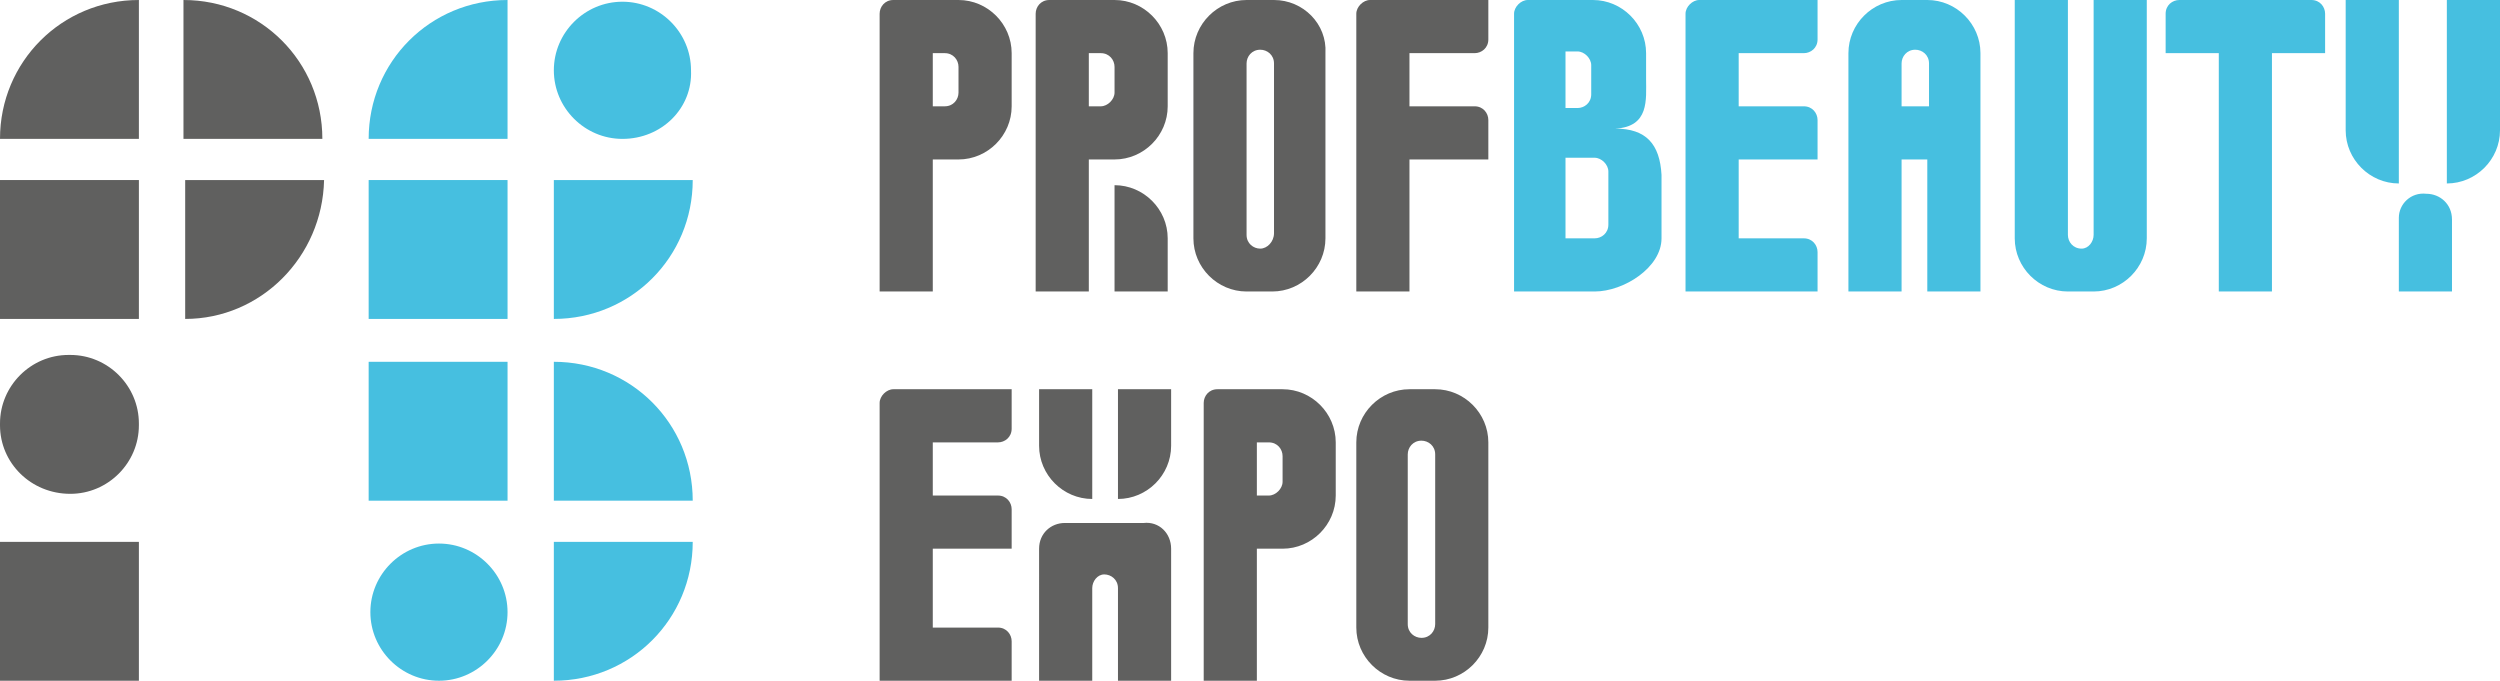 <?xml version="1.0" encoding="UTF-8"?> <svg xmlns="http://www.w3.org/2000/svg" xmlns:xlink="http://www.w3.org/1999/xlink" version="1.1" id="Слой_1" x="0px" y="0px" viewBox="0 0 145.8 39.7" style="enable-background:new 0 0 145.8 39.7;" xml:space="preserve"> <style type="text/css"> .st0{fill:#60605F;} .st1{fill:#46BFE0;} </style> <g> <g> <path class="st0" d="M8.1,8.1H0v0C0,3.6,3.6,0,8.1,0h0V8.1z"></path> <rect x="0" y="10.5" class="st0" width="8.1" height="8.1"></rect> <rect x="0" y="31.6" class="st0" width="8.1" height="8.1"></rect> <path class="st0" d="M4.1,28.8L4.1,28.8c-2.3,0-4.1-1.8-4.1-4l0-0.1c0-2.2,1.8-4,4-4h0.1c2.2,0,4,1.8,4,4v0.1 C8.1,27,6.3,28.8,4.1,28.8z"></path> <path class="st0" d="M18.8,8.1h-8.1V0h0C15.2,0,18.8,3.6,18.8,8.1L18.8,8.1z"></path> <path class="st1" d="M29.6,8.1h-8.1v0c0-4.5,3.6-8.1,8.1-8.1h0V8.1z"></path> <rect x="21.5" y="10.5" class="st1" width="8.1" height="8.1"></rect> <path class="st1" d="M36.3,8.1L36.3,8.1c-2.2,0-4-1.8-4-4v0c0-2.2,1.8-4,4-4h0c2.2,0,4,1.8,4,4v0C40.4,6.3,38.6,8.1,36.3,8.1z"></path> <path class="st0" d="M10.8,18.6L10.8,18.6l0-8.1h8.1v0C18.8,15,15.2,18.6,10.8,18.6z"></path> <path class="st1" d="M32.3,18.6L32.3,18.6l0-8.1h8.1v0C40.4,15,36.8,18.6,32.3,18.6z"></path> <rect x="21.5" y="21.1" class="st1" width="8.1" height="8.1"></rect> <path class="st1" d="M40.4,29.2h-8.1v-8.1h0C36.8,21.1,40.4,24.7,40.4,29.2L40.4,29.2z"></path> <path class="st1" d="M25.6,39.7L25.6,39.7c-2.2,0-4-1.8-4-4v0c0-2.2,1.8-4,4-4h0c2.2,0,4,1.8,4,4v0C29.6,37.9,27.8,39.7,25.6,39.7 z"></path> <path class="st1" d="M32.3,39.7L32.3,39.7l0-8.1h8.1v0C40.4,36.1,36.8,39.7,32.3,39.7z"></path> </g> <g> <g> <path class="st0" d="M74.8,22.7h-1.5H71c-0.5,0-0.8,0.4-0.8,0.8v16.2h3.1V32h1.5c1.7,0,3.1-1.4,3.1-3.1v-3.1v0 C77.9,24.1,76.5,22.7,74.8,22.7z M74,28.9h-0.7v-3.1H74c0.5,0,0.8,0.4,0.8,0.8v1.5C74.8,28.5,74.4,28.9,74,28.9z M82.2,22.7 L82.2,22.7c-1.7,0-3.1,1.4-3.1,3.1v10.8c0,1.7,1.4,3.1,3.1,3.1l0,0h1.5l0,0c1.7,0,3.1-1.4,3.1-3.1V25.8c0-1.7-1.4-3.1-3.1-3.1 l0,0H82.2z M82.9,37.2L82.9,37.2c-0.4,0-0.8-0.3-0.8-0.8v-9.9c0-0.4,0.3-0.8,0.8-0.8h0c0.4,0,0.8,0.3,0.8,0.8v9.9 C83.7,36.8,83.4,37.2,82.9,37.2z M52.1,22.7h2.3H59V25c0,0.5-0.4,0.8-0.8,0.8h-3.8v3.1h3.8c0.5,0,0.8,0.4,0.8,0.8V32h-4.6v4.6 h3.8c0.5,0,0.8,0.4,0.8,0.8v2.3h-4.6h-3.1V23.5C51.3,23.1,51.7,22.7,52.1,22.7z M63.7,29.1L63.7,29.1c-1.7,0-3.1-1.4-3.1-3.1 v-3.3h3.1V29.1z M65.2,22.7h3.1V26c0,1.7-1.4,3.1-3.1,3.1l0,0V22.7z M68.3,32v7.7h-3.1v-5.4c0-0.5-0.4-0.8-0.8-0.8 c-0.4,0-0.7,0.4-0.7,0.8v5.4h-3.1V32c0-0.9,0.7-1.5,1.5-1.5h4.6C67.6,30.4,68.3,31.1,68.3,32z"></path> </g> <g> <path class="st0" d="M55.9,0h-1.5h-2.3c-0.5,0-0.8,0.4-0.8,0.8V17h3.1V9.3h1.5c1.7,0,3.1-1.4,3.1-3.1V3.1v0C59,1.4,57.6,0,55.9,0 z M55.1,6.2h-0.7V3.1h0.7c0.5,0,0.8,0.4,0.8,0.8v1.5C55.9,5.8,55.6,6.2,55.1,6.2z M65,0h-1.5h-2.3c-0.5,0-0.8,0.4-0.8,0.8V17h3.1 V9.3H65c1.7,0,3.1-1.4,3.1-3.1V3.1v0C68.1,1.4,66.7,0,65,0z M64.2,6.2h-0.7V3.1h0.7c0.5,0,0.8,0.4,0.8,0.8v1.5 C65,5.8,64.6,6.2,64.2,6.2z M72.7,0L72.7,0c-1.7,0-3.1,1.4-3.1,3.1v10.8c0,1.7,1.4,3.1,3.1,3.1h0h1.5h0c1.7,0,3.1-1.4,3.1-3.1 V3.1C77.4,1.4,76,0,74.3,0h0H72.7z M73.5,14.5L73.5,14.5c-0.4,0-0.8-0.3-0.8-0.8V3.7c0-0.4,0.3-0.8,0.8-0.8l0,0 c0.4,0,0.8,0.3,0.8,0.8v9.9C74.3,14.1,73.9,14.5,73.5,14.5z M79.9,0h2.3h4.6v2.3c0,0.5-0.4,0.8-0.8,0.8h-3.8v3.1H86 c0.5,0,0.8,0.4,0.8,0.8v2.3h-4.6V17h-3.1V0.8C79.1,0.4,79.5,0,79.9,0z M65,10.8L65,10.8c1.7,0,3.1,1.4,3.1,3.1V17H65V10.8z"></path> <path class="st1" d="M94.2,7.5c2-0.1,1.8-1.7,1.8-2.9V3.1C96,1.4,94.6,0,92.9,0h-1.5h-2.3c-0.4,0-0.8,0.4-0.8,0.8V17h3.1h1.6 c1.7,0,3.9-1.4,3.9-3.1h0v-3.7C96.8,8.4,96,7.5,94.2,7.5z M91.3,3h0.7c0.4,0,0.8,0.4,0.8,0.8v1.7c0,0.5-0.4,0.8-0.8,0.8h-0.7V3z M93.8,13.1c0,0.5-0.4,0.8-0.8,0.8h-1.7V9.2H93c0.4,0,0.8,0.4,0.8,0.8V13.1z"></path> <path class="st1" d="M99.1,0h2.3h4.6v2.3c0,0.5-0.4,0.8-0.8,0.8h-3.8v3.1h3.8c0.5,0,0.8,0.4,0.8,0.8v2.3h-4.6v4.6h3.8 c0.5,0,0.8,0.4,0.8,0.8V17h-4.6h-3.1V0.8C98.3,0.4,98.7,0,99.1,0z"></path> <path class="st1" d="M122.1,13.7V0h3.1v13.9c0,1.7-1.4,3.1-3.1,3.1l0,0h-1.5l0,0c-1.7,0-3.1-1.4-3.1-3.1V0h3.1v13.7 c0,0.4,0.3,0.8,0.8,0.8h0C121.8,14.5,122.1,14.1,122.1,13.7z"></path> <path class="st1" d="M112.4,0h-1.5c-1.7,0-3.1,1.4-3.1,3.1V17h3.1V9.3h1.5V17h3.1V3.1C115.5,1.4,114.1,0,112.4,0z M112.4,6.2 h-1.5V3.7c0-0.4,0.3-0.8,0.8-0.8h0c0.4,0,0.8,0.3,0.8,0.8V6.2z"></path> <path class="st1" d="M132.5,0h2.3c0.5,0,0.8,0.4,0.8,0.8v2.3h-3.1V17h-3.1V3.1h-3.1V0.8c0-0.5,0.4-0.8,0.8-0.8h2.3H132.5z"></path> <path class="st1" d="M139.9,10.7L139.9,10.7c-1.7,0-3.1-1.4-3.1-3.1V0h3.1V10.7z"></path> <path class="st1" d="M142.7,10.7L142.7,10.7c1.7,0,3.1-1.4,3.1-3.1V0h-3.1V10.7z"></path> <path class="st1" d="M139.9,12.7V17h3.1v-4.2c0-0.9-0.7-1.5-1.5-1.5l0,0C140.6,11.2,139.9,11.9,139.9,12.7z"></path> </g> </g> </g> </svg> 